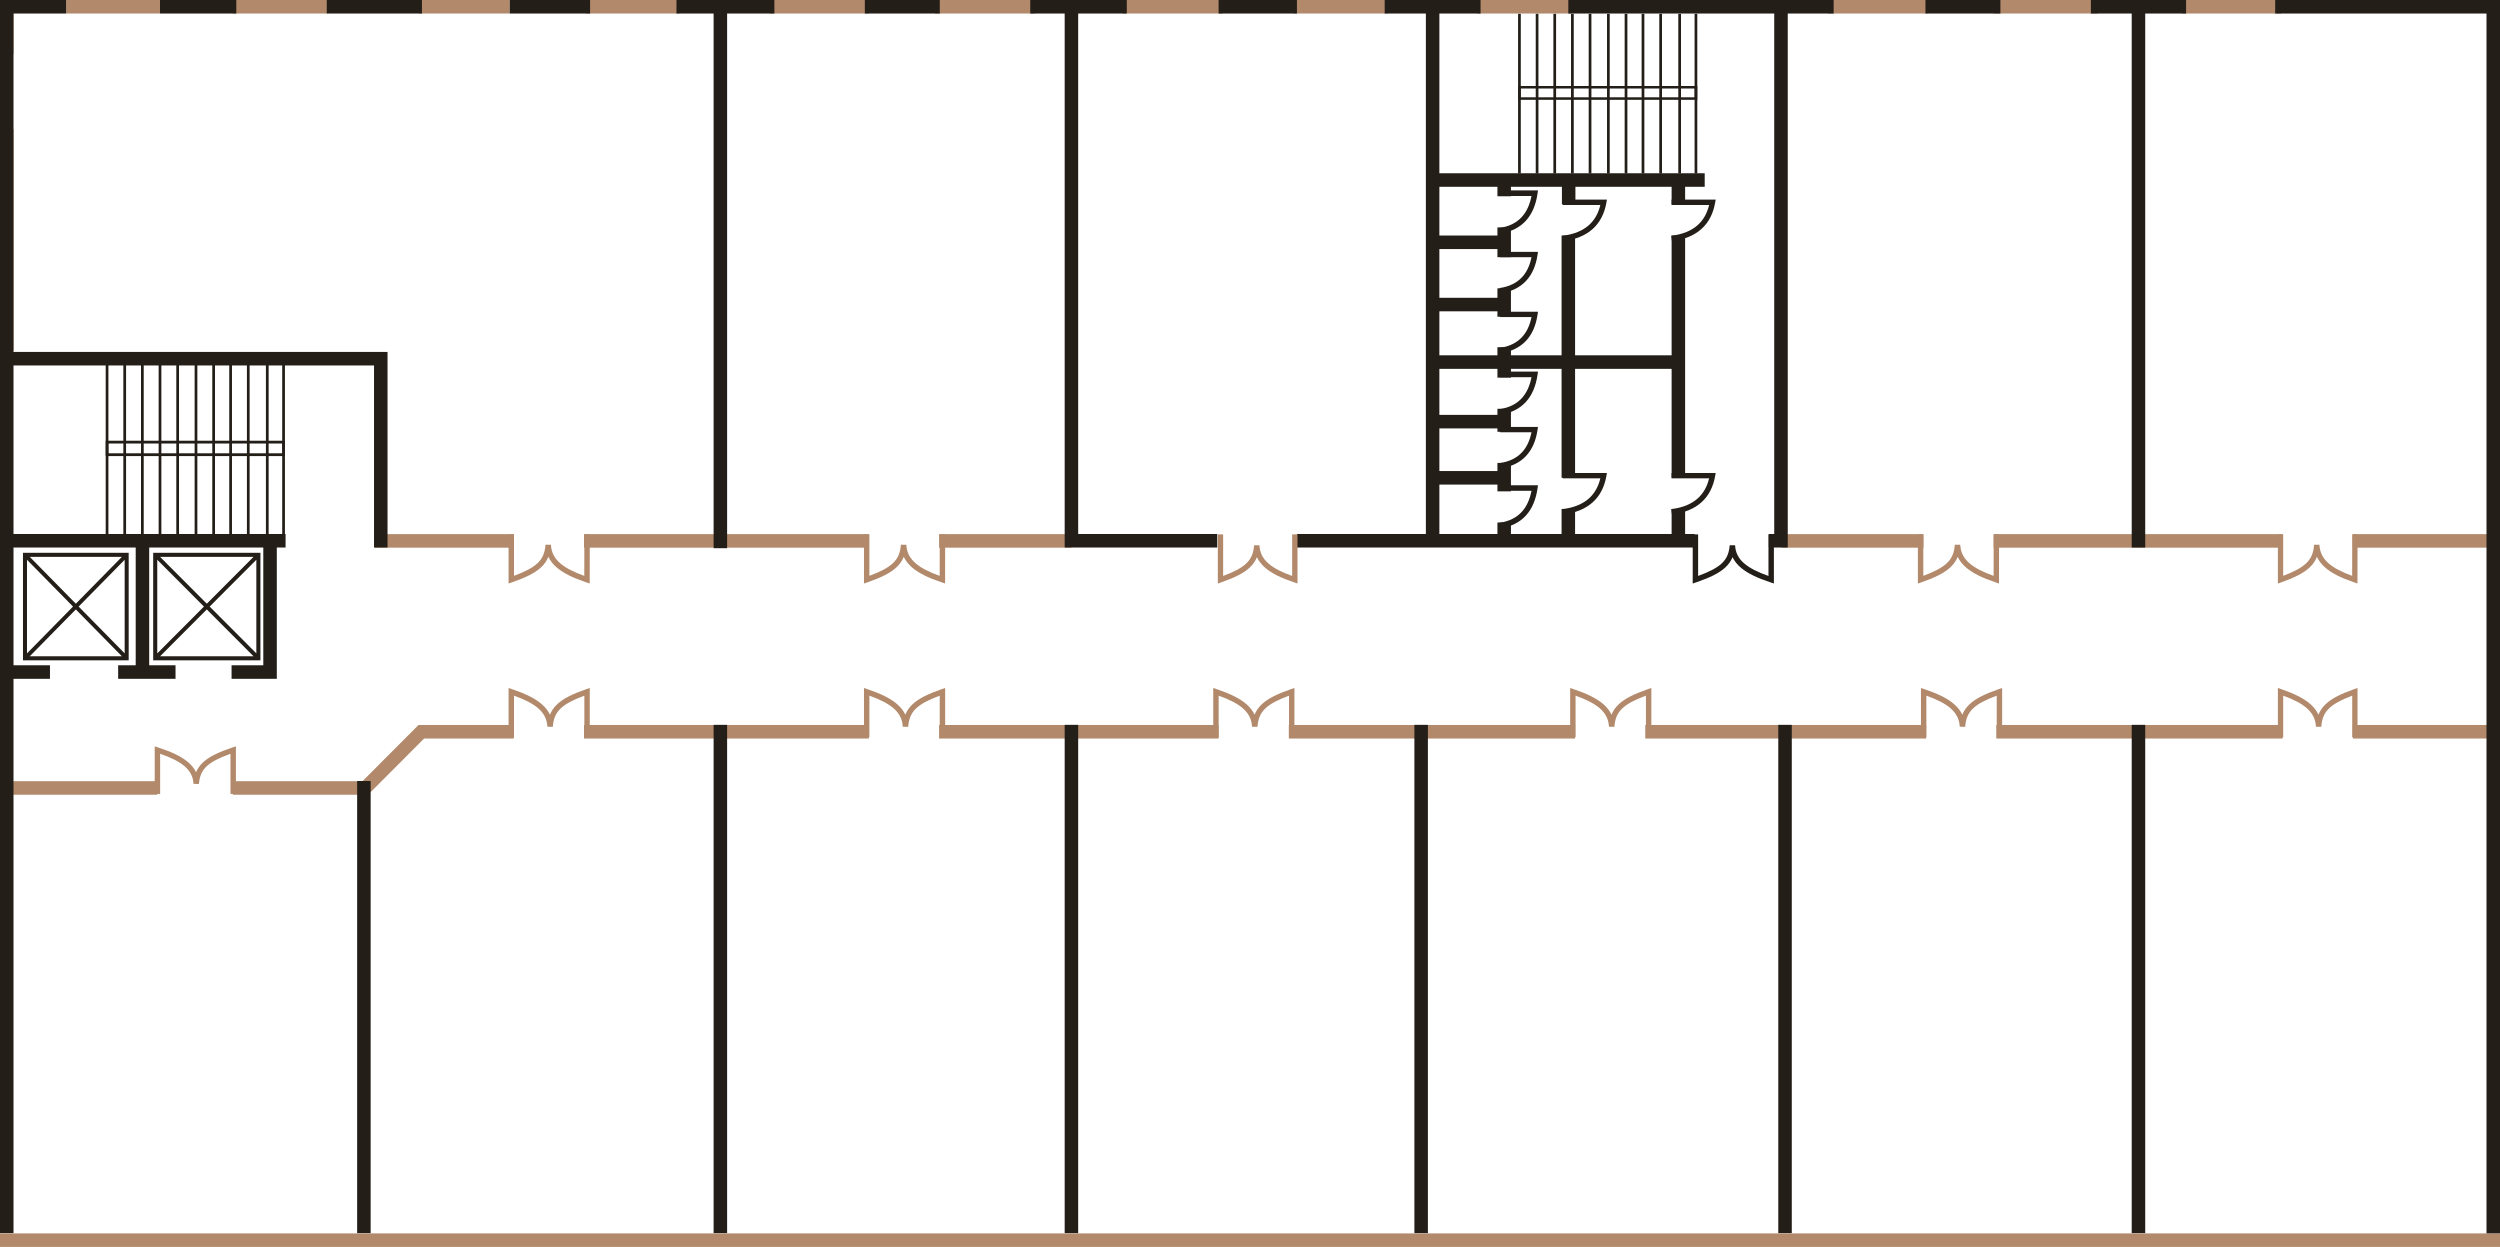 <?xml version="1.0" encoding="UTF-8"?> <svg xmlns="http://www.w3.org/2000/svg" width="1628" height="812" viewBox="0 0 1628 812" fill="none"> <path fill-rule="evenodd" clip-rule="evenodd" d="M988.571 56H1105.28V65H988.571V56ZM990.34 57.636V63.364H1103.52V57.636H990.34Z" fill="#231E18"></path> <path fill-rule="evenodd" clip-rule="evenodd" d="M8.793 0V35.266H0V0H8.793ZM104.196 8.816H43.085V0H104.196V8.816ZM213.227 8.816H151.677V0H213.227V8.816ZM331.931 8.816H273.019V0H331.931V8.816ZM442.281 8.816H381.611V0H442.281V8.816ZM565.821 8.816H501.194V0H565.821V8.816ZM673.974 8.816H608.906V0H673.974V8.816ZM796.194 8.816H731.127V0H796.194V8.816ZM903.907 8.816H842.357V0H903.907V8.816ZM1023.05 8.816H961.94V0H1023.05V8.816ZM1255.18 8.816H1190.55V0H1255.18V8.816ZM1365.97 8.816H1298.27V0H1365.97V8.816ZM1485.56 8.816H1420.93V0H1485.56V8.816ZM8.793 84.198V228.347H0V84.198H8.793ZM334.569 356.628H244.002V347.811H334.569V356.628ZM380.292 356.628V347.811H565.821V356.628H380.292ZM697.714 356.628H611.544V347.811H697.714V356.628ZM1252.54 356.628H1160.22V347.811H1252.54V356.628ZM1298.27 356.628V347.811H1486.43V356.628H1298.27ZM1622.28 356.628H1532.16V347.811H1622.28V356.628ZM272.516 472.124H334.569V480.94H276.159L239.668 517.529H151.677V508.712H236.026L272.516 472.124ZM565.821 480.94H380.292V472.124H565.821V480.94ZM793.557 480.94H611.544V472.124H793.557V480.94ZM1025.69 480.94H839.28V472.124H1025.69V480.94ZM1254.3 480.94H1071.41V472.124H1254.3V480.94ZM1486.43 480.94H1300.03V472.124H1486.43V480.94ZM1622.28 480.94H1532.16V472.124H1622.28V480.94ZM4.396 508.712H102.437V517.529H4.396V508.712ZM0 803.184H1628V812H0V803.184Z" fill="#B2896A"></path> <path fill-rule="evenodd" clip-rule="evenodd" d="M0 0H43.085V8.814H8.793V229.177H252.355V356.546H243.563V237.991H8.793V347.732H185.969V356.546H180.254V442.047H150.798V433.232H171.461V356.546H97.161V433.232H114.307V442.047H76.938V433.232H88.368V356.546H8.793V433.232H32.534V442.047H8.793V803H0V0ZM153.875 8.814H104.196V0H153.875V8.814ZM212.787 8.814V0H274.777V8.814H212.787ZM384.248 8.814H331.931V0H384.248V8.814ZM464.703 8.814H440.523V0H504.271V8.814H473.496V356.987H464.703V8.814ZM611.984 8.814H563.183V0H611.984V8.814ZM693.318 8.814H670.896V0H733.765V8.814H702.111V347.732H792.677V356.546H693.318V8.814ZM844.555 8.814H793.557V0H844.555V8.814ZM928.527 8.814H901.709V0H964.138V8.814H937.32V112.825H1110.1V121.64H1097.35V133.099H1088.56V121.64H1025.91V133.099H1017.12V121.64H983.922V127.81H975.129V121.64H937.32V153.372H975.129V148.083H983.922V167.475H975.129V162.187H937.32V193.919H975.129V187.749H983.922V206.259H975.129V202.733H937.32V231.38H975.129V226.092H983.922V231.38H1016.9V153.372H1025.69V231.38H1088.56V153.372H1097.35V311.151H1088.56V240.195H1025.69V311.151H1016.9V240.195H983.922V245.924H975.129V240.195H937.32V270.164H975.129V266.198H983.922V281.182H975.129V278.979H937.32V306.744H975.129V301.456H983.922V319.966H975.129V315.559H937.32V347.732H975.129V340.239H983.922V347.732H1016.9V331.425H1025.69V347.732H1088.56V331.425H1097.35V347.732H1103.51V356.546H844.555V347.732H928.527V8.814ZM1021.29 8.814V0H1194.07V8.814H1164.18V356.546H1151.87V347.732H1155.38V8.814H1021.29ZM1302.66 8.814H1253.86V0H1302.66V8.814ZM1388.17 8.814H1361.58V0H1423.57V8.814H1396.97V356.546H1388.17V8.814ZM1580.08 8.814H1481.6V0H1580.08V8.814ZM1619.21 8.814H1580.08V0H1628V803.152H1619.21V8.814ZM464.703 803V472.016H473.496V803H464.703ZM702.111 472.016V803H693.318V472.016H702.111ZM929.846 472.016V803H921.053V472.016H929.846ZM1166.81 472.016V803H1158.02V472.016H1166.81ZM1388.17 803V472.016H1396.97V803H1388.17ZM232.571 803V508.596H241.364V803H232.571Z" fill="#231E18"></path> <path fill-rule="evenodd" clip-rule="evenodd" d="M384.057 348.005L384.009 379.973L381.695 379.194C373.43 376.413 367.007 373.397 362.557 369.566C360.153 367.496 358.333 365.195 357.105 362.596C356.099 365.082 354.605 367.298 352.47 369.324C348.479 373.113 342.375 376.111 333.52 379.189L331.187 380L331.187 348.003H334.711L334.711 374.973C342.14 372.24 346.959 369.659 350.062 366.714C353.371 363.573 354.844 359.902 355.241 354.711L358.758 354.75C359.03 359.696 360.995 363.531 364.838 366.84C368.38 369.89 373.534 372.503 380.491 374.998L380.532 348L384.057 348.005Z" fill="#B2896A"></path> <path fill-rule="evenodd" clip-rule="evenodd" d="M615.488 348.005L615.44 379.973L613.126 379.194C604.861 376.413 598.438 373.397 593.988 369.566C591.585 367.496 589.765 365.195 588.536 362.596C587.531 365.082 586.036 367.298 583.901 369.324C579.91 373.113 573.806 376.111 564.951 379.189L562.618 380L562.618 348.003H566.142L566.142 374.973C573.571 372.24 578.39 369.659 581.493 366.714C584.802 363.573 586.275 359.902 586.672 354.711L590.189 354.75C590.461 359.696 592.426 363.531 596.269 366.84C599.811 369.89 604.965 372.503 611.922 374.998L611.963 348L615.488 348.005Z" fill="#B2896A"></path> <path fill-rule="evenodd" clip-rule="evenodd" d="M1301.8 348.005L1301.75 379.973L1299.44 379.194C1291.18 376.413 1284.75 373.397 1280.3 369.566C1277.9 367.496 1276.08 365.195 1274.85 362.596C1273.84 365.082 1272.35 367.298 1270.22 369.324C1266.22 373.113 1260.12 376.111 1251.27 379.189L1248.93 380L1248.93 348.003H1252.46L1252.46 374.973C1259.88 372.24 1264.7 369.659 1267.81 366.714C1271.12 363.573 1272.59 359.902 1272.99 354.711L1276.5 354.75C1276.77 359.696 1278.74 363.531 1282.58 366.84C1286.13 369.89 1291.28 372.503 1298.24 374.998L1298.28 348L1301.8 348.005Z" fill="#B2896A"></path> <path fill-rule="evenodd" clip-rule="evenodd" d="M1535.23 348.005L1535.18 379.973L1532.91 379.194C1524.8 376.413 1518.5 373.397 1514.13 369.566C1511.78 367.496 1509.99 365.195 1508.78 362.596C1507.8 365.082 1506.33 367.298 1504.24 369.324C1500.32 373.113 1494.33 376.111 1485.65 379.189L1483.36 380L1483.36 348.003H1486.81L1486.81 374.973C1494.1 372.24 1498.83 369.659 1501.87 366.714C1505.12 363.573 1506.57 359.902 1506.96 354.711L1510.41 354.75C1510.67 359.696 1512.6 363.531 1516.37 366.84C1519.85 369.89 1524.9 372.503 1531.73 374.998L1531.77 348L1535.23 348.005Z" fill="#B2896A"></path> <path fill-rule="evenodd" clip-rule="evenodd" d="M793.051 348H796.512V375.042C803.807 372.346 808.539 369.8 811.586 366.896C814.836 363.798 816.282 360.177 816.672 355.057L820.125 355.095C820.392 359.974 822.322 363.757 826.095 367.02C829.573 370.028 834.633 372.605 841.463 375.065V348H844.924V379.975L842.648 379.205C834.533 376.462 828.225 373.488 823.856 369.709C821.496 367.668 819.708 365.397 818.502 362.834C817.515 365.286 816.047 367.472 813.951 369.471C810.031 373.207 804.037 376.164 795.343 379.2L793.051 380V348Z" fill="#B2896A"></path> <path fill-rule="evenodd" clip-rule="evenodd" d="M1102.29 348H1105.82V375.042C1113.25 372.346 1118.08 369.8 1121.18 366.896C1124.49 363.798 1125.97 360.177 1126.37 355.057L1129.89 355.095C1130.16 359.974 1132.12 363.757 1135.97 367.02C1139.52 370.028 1144.67 372.605 1151.63 375.065V348H1155.16V379.975L1152.84 379.205C1144.57 376.462 1138.14 373.488 1133.69 369.709C1131.28 367.668 1129.46 365.397 1128.23 362.834C1127.23 365.286 1125.73 367.472 1123.59 369.471C1119.6 373.207 1113.49 376.164 1104.63 379.2L1102.29 380V348Z" fill="#231E18"></path> <path fill-rule="evenodd" clip-rule="evenodd" d="M384.056 480L380.528 480L380.529 453.028C373.094 455.761 368.27 458.342 365.165 461.287C361.853 464.429 360.379 468.1 359.981 473.291L356.462 473.253C356.19 468.306 354.223 464.47 350.377 461.161C346.832 458.111 341.675 455.499 334.714 453.004L334.714 480L331.186 480L331.186 448.026L333.505 448.806C341.777 451.587 348.206 454.603 352.66 458.435C355.065 460.505 356.886 462.807 358.116 465.406C359.122 462.919 360.618 460.703 362.755 458.677C366.749 454.888 372.859 451.889 381.72 448.811L384.056 448L384.056 480Z" fill="#B2896A"></path> <path fill-rule="evenodd" clip-rule="evenodd" d="M153.623 517L150.095 517L150.095 490.871C142.66 493.518 137.837 496.019 134.732 498.872C131.419 501.915 129.945 505.472 129.548 510.501L126.028 510.463C125.756 505.671 123.789 501.955 119.943 498.75C116.398 495.795 111.242 493.264 104.28 490.848L104.28 517L100.752 517L100.752 486.025L103.072 486.781C111.343 489.475 117.772 492.397 122.226 496.109C124.631 498.114 126.453 500.344 127.682 502.862C128.689 500.453 130.185 498.306 132.321 496.343C136.316 492.673 142.425 489.768 151.287 486.786L153.623 486L153.623 517Z" fill="#B2896A"></path> <path fill-rule="evenodd" clip-rule="evenodd" d="M615.488 480L611.96 480L611.96 453.028C604.526 455.761 599.702 458.342 596.597 461.287C593.284 464.429 591.81 468.1 591.413 473.291L587.893 473.253C587.621 468.306 585.654 464.47 581.808 461.161C578.264 458.111 573.107 455.499 566.145 453.004L566.145 480L562.618 480L562.618 448.026L564.937 448.806C573.209 451.587 579.638 454.603 584.091 458.435C586.497 460.505 588.318 462.807 589.548 465.406C590.554 462.919 592.05 460.703 594.186 458.677C598.181 454.888 604.29 451.889 613.152 448.811L615.488 448L615.488 480Z" fill="#B2896A"></path> <path fill-rule="evenodd" clip-rule="evenodd" d="M842.929 480L839.401 480L839.401 453.028C831.966 455.761 827.143 458.342 824.038 461.287C820.725 464.429 819.251 468.1 818.854 473.291L815.334 473.253C815.062 468.306 813.095 464.47 809.249 461.161C805.704 458.111 800.548 455.499 793.586 453.004L793.586 480L790.059 480L790.059 448.026L792.378 448.806C800.65 451.587 807.078 454.603 811.532 458.435C813.937 460.505 815.759 462.807 816.989 465.406C817.995 462.919 819.491 460.703 821.627 458.677C825.622 454.888 831.731 451.889 840.593 448.811L842.929 448L842.929 480Z" fill="#B2896A"></path> <path fill-rule="evenodd" clip-rule="evenodd" d="M1075.36 480L1071.83 480L1071.83 453.028C1064.4 455.761 1059.57 458.342 1056.47 461.287C1053.15 464.429 1051.68 468.1 1051.28 473.291L1047.76 473.253C1047.49 468.306 1045.52 464.47 1041.68 461.161C1038.13 458.111 1032.98 455.499 1026.02 453.004L1026.02 480L1022.49 480L1022.49 448.026L1024.81 448.806C1033.08 451.587 1039.51 454.603 1043.96 458.435C1046.37 460.505 1048.19 462.807 1049.42 465.406C1050.42 462.919 1051.92 460.703 1054.06 458.677C1058.05 454.888 1064.16 451.889 1073.02 448.811L1075.36 448L1075.36 480Z" fill="#B2896A"></path> <path fill-rule="evenodd" clip-rule="evenodd" d="M1303.8 480L1300.27 480L1300.27 453.028C1292.83 455.761 1288.01 458.342 1284.91 461.287C1281.59 464.429 1280.12 468.1 1279.72 473.291L1276.2 473.253C1275.93 468.306 1273.96 464.47 1270.12 461.161C1266.57 458.111 1261.42 455.499 1254.45 453.004L1254.45 480L1250.93 480L1250.93 448.026L1253.25 448.806C1261.52 451.587 1267.95 454.603 1272.4 458.435C1274.81 460.505 1276.63 462.807 1277.86 465.406C1278.86 462.919 1280.36 460.703 1282.5 458.677C1286.49 454.888 1292.6 451.889 1301.46 448.811L1303.8 448L1303.8 480Z" fill="#B2896A"></path> <path fill-rule="evenodd" clip-rule="evenodd" d="M1535.23 480L1531.77 480L1531.77 453.028C1524.47 455.761 1519.74 458.342 1516.69 461.287C1513.44 464.429 1512 468.1 1511.61 473.291L1508.15 473.253C1507.89 468.306 1505.96 464.47 1502.18 461.161C1498.71 458.111 1493.65 455.499 1486.82 453.004L1486.82 480L1483.36 480L1483.36 448.026L1485.63 448.806C1493.75 451.587 1500.05 454.603 1504.42 458.435C1506.78 460.505 1508.57 462.807 1509.78 465.406C1510.76 462.919 1512.23 460.703 1514.33 458.677C1518.25 454.888 1524.24 451.889 1532.94 448.811L1535.23 448L1535.23 480Z" fill="#B2896A"></path> <path fill-rule="evenodd" clip-rule="evenodd" d="M1112.98 133.486C1111.69 138.895 1109.24 143.233 1105.63 146.495C1101.57 150.164 1095.89 152.601 1088.33 153.542L1088.77 157C1096.87 155.993 1103.3 153.335 1108.03 149.061C1112.77 144.781 1115.66 139.01 1116.89 132.042L1117.26 130L1088.55 130L1088.55 133.486L1112.98 133.486Z" fill="#231E18"></path> <path fill-rule="evenodd" clip-rule="evenodd" d="M1042.15 133.486C1040.86 138.895 1038.42 143.233 1034.81 146.495C1030.75 150.164 1025.06 152.601 1017.5 153.542L1017.95 157C1026.04 155.993 1032.48 153.335 1037.21 149.061C1041.95 144.781 1044.83 139.01 1046.07 132.042L1046.43 130L1017.72 130L1017.72 133.486L1042.15 133.486Z" fill="#231E18"></path> <path fill-rule="evenodd" clip-rule="evenodd" d="M1112.98 311.486C1111.69 316.895 1109.24 321.233 1105.63 324.495C1101.57 328.164 1095.89 330.601 1088.33 331.542L1088.77 335C1096.87 333.993 1103.3 331.335 1108.03 327.061C1112.77 322.781 1115.66 317.01 1116.89 310.042L1117.26 308L1088.55 308L1088.55 311.486L1112.98 311.486Z" fill="#231E18"></path> <path fill-rule="evenodd" clip-rule="evenodd" d="M1042.15 311.486C1040.86 316.895 1038.42 321.233 1034.81 324.495C1030.75 328.164 1025.06 330.601 1017.5 331.542L1017.95 335C1026.04 333.993 1032.48 331.335 1037.21 327.061C1041.95 322.781 1044.83 317.01 1046.07 310.042L1046.43 308L1017.72 308L1017.72 311.486L1042.15 311.486Z" fill="#231E18"></path> <path fill-rule="evenodd" clip-rule="evenodd" d="M997.315 319.616C996.215 325.307 994.121 329.844 991.057 333.226C987.648 336.99 982.906 339.467 976.601 340.425L977.143 344C984.134 342.938 989.68 340.13 993.734 335.655C997.771 331.198 1000.2 325.232 1001.24 318.068L1001.54 316L976.872 316L976.872 319.616L997.315 319.616Z" fill="#231E18"></path> <path fill-rule="evenodd" clip-rule="evenodd" d="M997.315 281.486C996.215 286.975 994.121 291.35 991.057 294.611C987.648 298.24 982.906 300.629 976.601 301.553L977.143 305C984.134 303.975 989.68 301.268 993.734 296.953C997.771 292.655 1000.2 286.902 1001.24 279.994L1001.54 278L976.872 278L976.872 281.486L997.315 281.486Z" fill="#231E18"></path> <path fill-rule="evenodd" clip-rule="evenodd" d="M997.315 245.616C996.215 251.307 994.121 255.844 991.057 259.226C987.648 262.99 982.906 265.467 976.601 266.425L977.143 270C984.134 268.938 989.68 266.13 993.734 261.655C997.771 257.198 1000.2 251.232 1001.24 244.068L1001.54 242L976.872 242L976.872 245.616L997.315 245.616Z" fill="#231E18"></path> <path fill-rule="evenodd" clip-rule="evenodd" d="M997.315 206.486C996.215 211.975 994.121 216.35 991.057 219.611C987.648 223.24 982.906 225.629 976.601 226.553L977.143 230C984.134 228.975 989.68 226.268 993.734 221.953C997.771 217.655 1000.2 211.902 1001.24 204.994L1001.54 203L976.872 203L976.872 206.486L997.315 206.486Z" fill="#231E18"></path> <path fill-rule="evenodd" clip-rule="evenodd" d="M997.315 167.486C996.215 172.975 994.121 177.35 991.057 180.611C987.648 184.24 982.906 186.629 976.601 187.553L977.143 191C984.134 189.975 989.68 187.268 993.734 182.953C997.771 178.655 1000.2 172.902 1001.24 165.994L1001.54 164L976.872 164L976.872 167.486L997.315 167.486Z" fill="#231E18"></path> <path fill-rule="evenodd" clip-rule="evenodd" d="M997.315 127.616C996.215 133.307 994.121 137.844 991.057 141.226C987.648 144.99 982.906 147.467 976.601 148.425L977.143 152C984.134 150.938 989.68 148.13 993.734 143.655C997.771 139.198 1000.2 133.232 1001.24 126.068L1001.54 124L976.872 124L976.872 127.616L997.315 127.616Z" fill="#231E18"></path> <path fill-rule="evenodd" clip-rule="evenodd" d="M14.963 430H83.794V360H14.963V430ZM17.577 425.474L47.542 395L17.577 364.526V425.474ZM19.381 362.625L49.379 393.132L79.376 362.625H19.381ZM81.18 364.526L51.216 395L81.18 425.474V364.526ZM79.376 427.375L49.379 396.868L19.381 427.375H79.376Z" fill="#231E18"></path> <path fill-rule="evenodd" clip-rule="evenodd" d="M99.755 430H169.583V360H99.755V430ZM102.407 425.474L132.806 395L102.407 364.526V425.474ZM104.237 362.625L134.669 393.132L165.101 362.625H104.237ZM166.932 364.526L136.532 395L166.932 425.474V364.526ZM165.101 427.375L134.669 396.868L104.237 427.375H165.101Z" fill="#231E18"></path> <path fill-rule="evenodd" clip-rule="evenodd" d="M988.571 113V9H990.34V113H988.571ZM1001.83 9V113H1000.07V9H1001.83ZM1011.56 113V9H1013.33V113H1011.56ZM1024.82 9V113H1023.05V9H1024.82ZM1034.55 113V9H1036.32V113H1034.55ZM1048.25 9V113H1046.49V9H1048.25ZM1057.98 113V9H1059.75V113H1057.98ZM1070.8 9V113H1069.03V9H1070.8ZM1080.53 113V9H1082.3V113H1080.53ZM1094.67 9V113H1092.91V9H1094.67ZM1103.52 113V9H1105.28V113H1103.52Z" fill="#231E18"></path> <path fill-rule="evenodd" clip-rule="evenodd" d="M68.831 287H185.544V297H68.831V287ZM70.599 288.818V295.182H183.776V288.818H70.599Z" fill="#231E18"></path> <path fill-rule="evenodd" clip-rule="evenodd" d="M68.831 348V237H70.599V348H68.831ZM82.094 237V348H80.326V237H82.094ZM91.82 348V237H93.588V348H91.82ZM105.083 237V348H103.315V237H105.083ZM114.809 348V237H116.577V348H114.809ZM128.514 237V348H126.746V237H128.514ZM138.24 348V237H140.008V348H138.24ZM151.061 237V348H149.292V237H151.061ZM160.787 348V237H162.555V348H160.787ZM174.934 237V348H173.166V237H174.934ZM183.776 348V237H185.544V348H183.776Z" fill="#231E18"></path> </svg> 